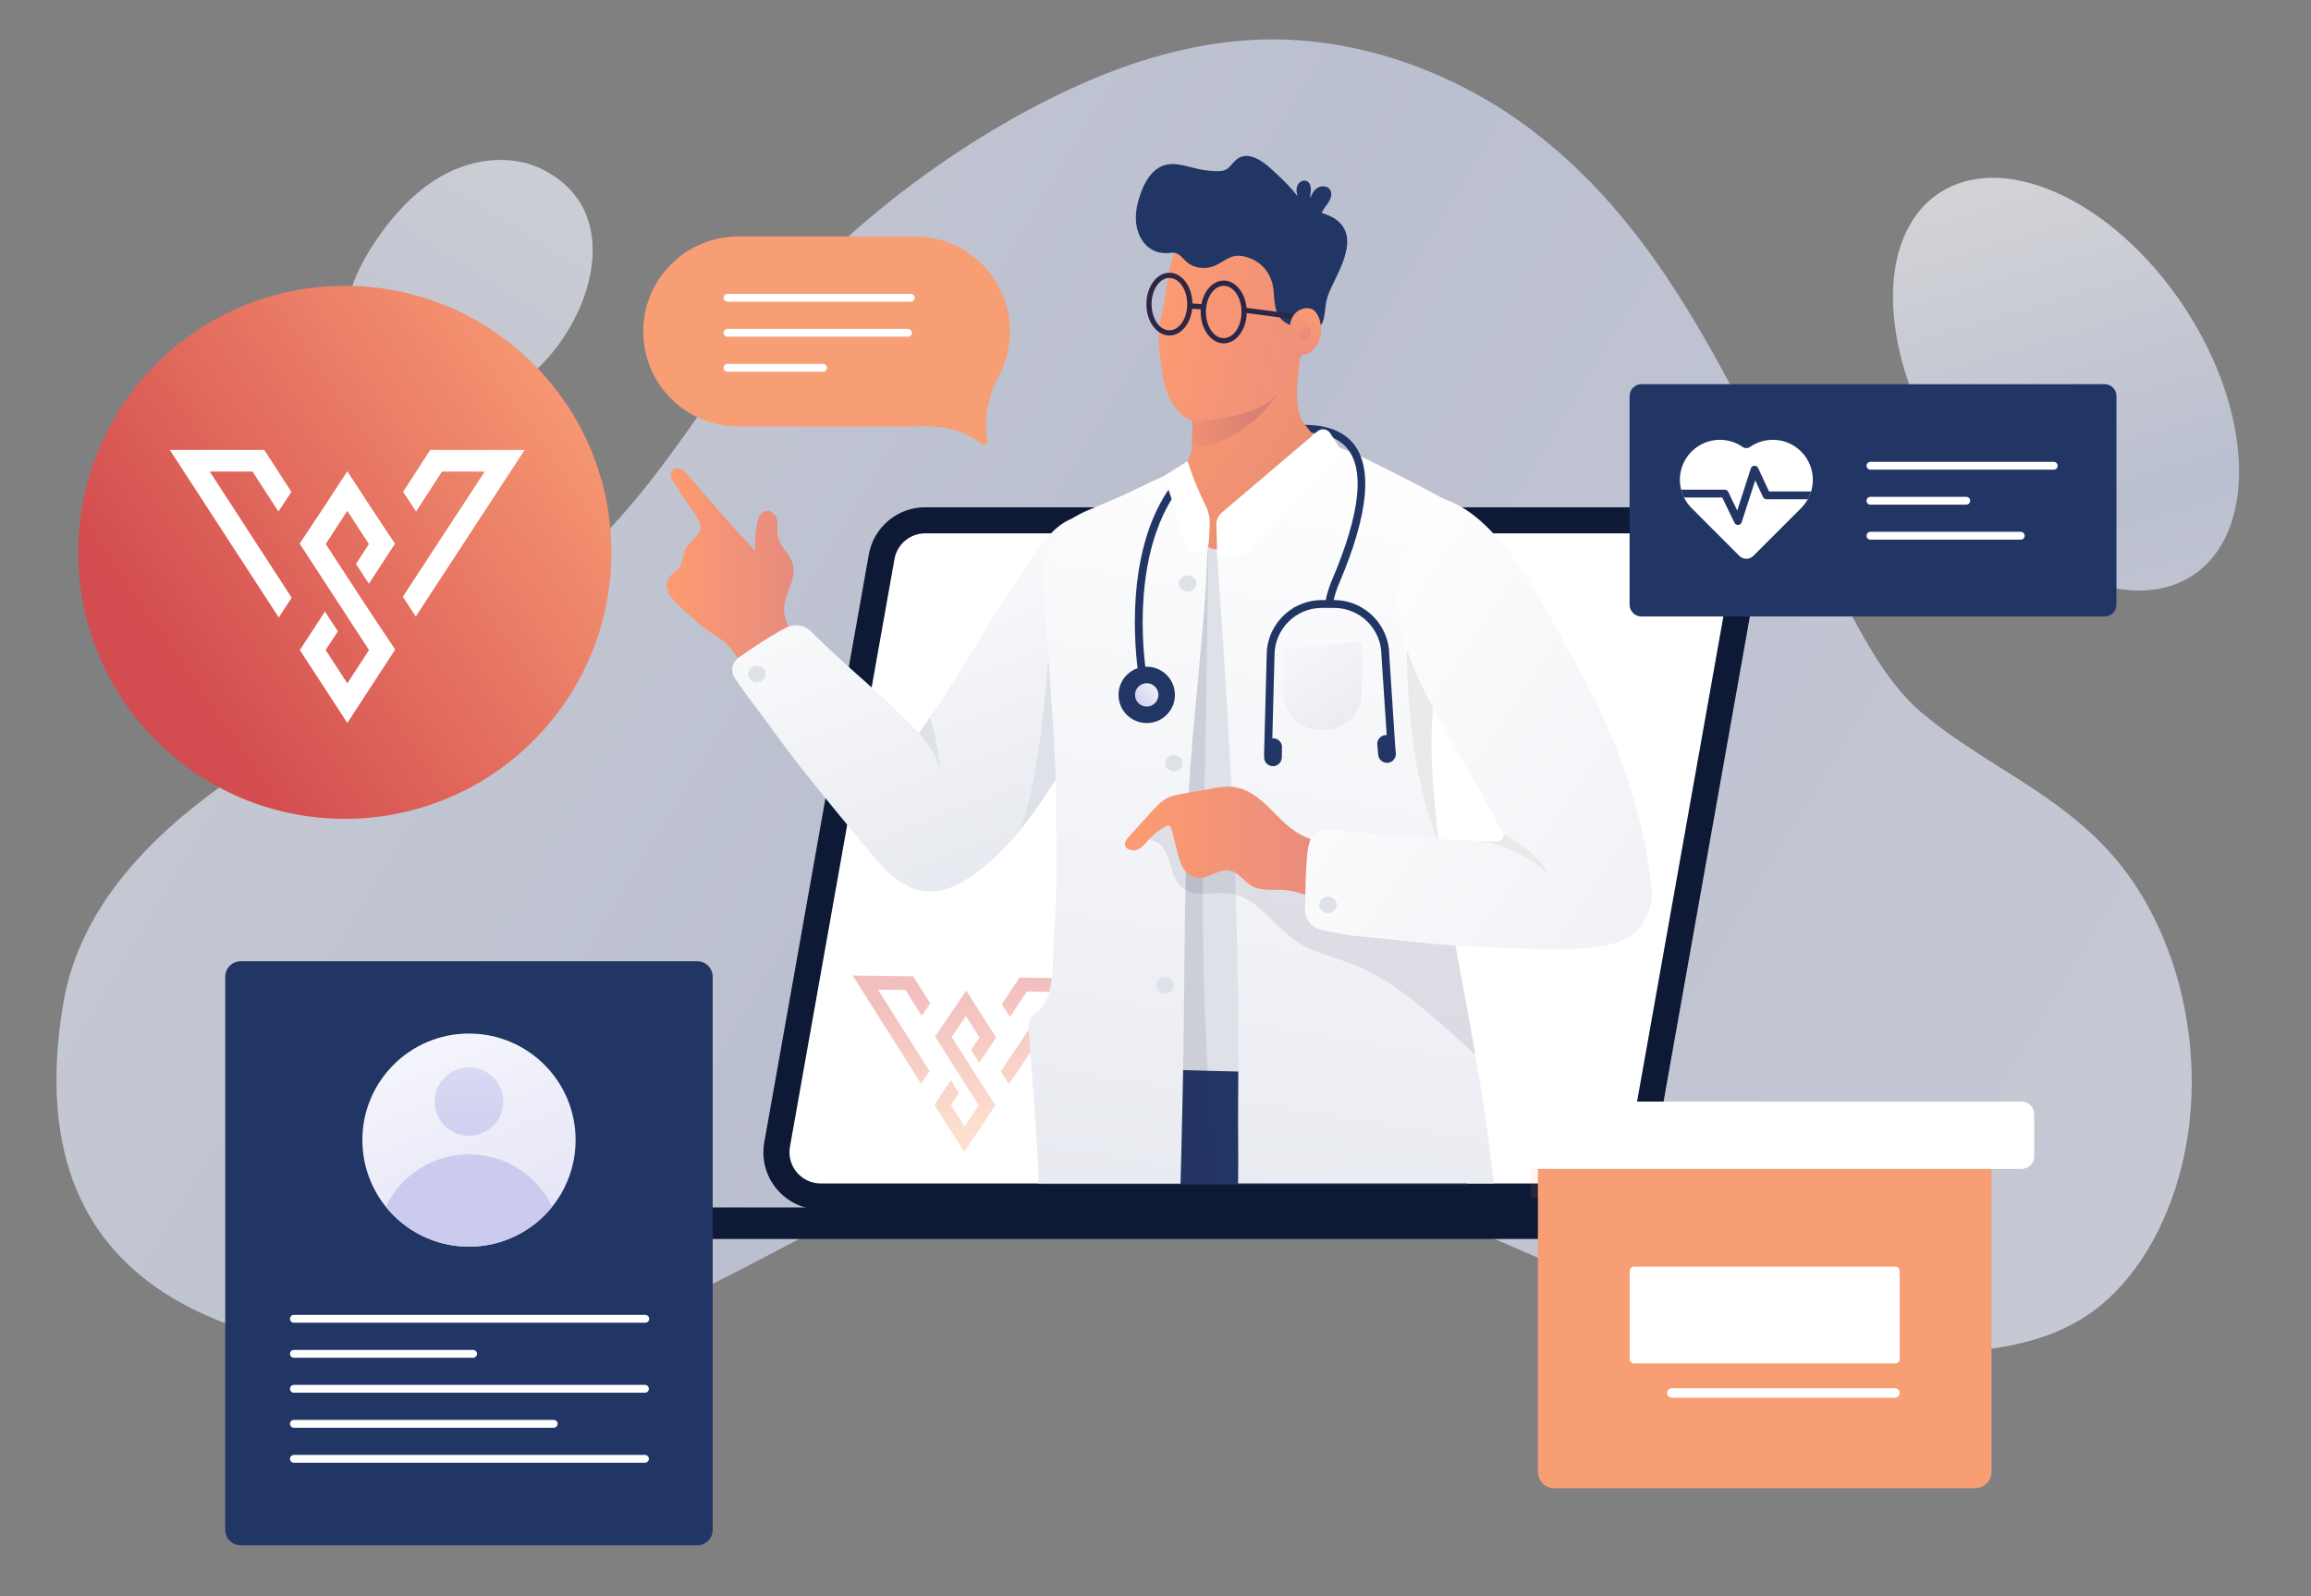 <svg xmlns="http://www.w3.org/2000/svg" width="1200" height="829" viewBox="0 0 1200 829" fill="none"><rect x="0" y="0" width="1200" height="829" fill="#808080" stroke="none"/><path opacity="0.7" d="M1077.31 425.393C1052.22 404.87 1023.31 391.487 998.296 370.572C971.931 348.566 955.996 306.176 938.081 274.342C898.218 203.534 867.311 122.479 795.882 67.966C757.693 38.82 707.045 18.997 655.052 20.537C626.81 21.377 599.202 28.405 573.726 38.484C512.598 62.703 442.057 112.512 398.818 166.548C357.559 218.065 333.351 269.246 277.857 308.304C230.482 341.65 178.566 366.344 130.202 397.871C86.151 426.541 41.974 466.158 32.763 521.651C6.246 681.409 138.017 705.936 245.022 705.936C347.942 705.936 470.781 586.98 573.726 587.008C722.574 587.036 852.975 712.292 1001.26 703.444C1030.52 701.708 1061.1 699.496 1086.29 681.438C1109.13 665.059 1125.14 636.724 1132.78 606.01C1146.74 549.873 1132.43 484.917 1097.23 444.572C1090.99 437.404 1084.29 431.133 1077.31 425.393Z" fill="url(#paint0_linear_2_2)"></path><path opacity="0.7" d="M1138.74 298.742C1105.05 321.144 1048.18 294.885 1011.77 240.111C975.331 185.311 973.124 122.747 1006.85 100.345C1040.54 77.943 1097.41 104.201 1133.82 158.976C1170.26 213.776 1172.47 276.34 1138.74 298.742Z" fill="url(#paint1_linear_2_2)"></path><path opacity="0.7" d="M192.496 204.338C182.702 196.27 177.17 182.697 179.631 162.376C181.331 148.32 188.03 135.305 196.074 123.66C205.716 109.732 217.769 96.996 232.969 89.512C248.168 82.027 266.869 80.404 281.967 88.116C328.2 111.787 304.145 173.107 273.137 196.524C249.209 214.588 212.212 220.601 192.496 204.338Z" fill="url(#paint2_linear_2_2)"></path><path d="M913.037 295.342L904.993 340.628L862.643 578.73L859.268 597.809C856.121 615.39 840.82 628.228 822.957 628.228H426.122C407.623 628.228 393.617 611.509 396.865 593.293L451.141 288.01C453.653 273.828 465.985 263.477 480.398 263.477H886.343C903.217 263.477 915.98 278.75 913.037 295.342Z" fill="#0E1935"></path><path d="M899.715 292.983L851.25 565.461L849.321 576.345L848.915 578.73L845.921 595.449C843.942 606.587 834.274 614.68 822.957 614.68H426.147C421.326 614.68 416.809 612.574 413.714 608.895C410.643 605.217 409.349 600.371 410.186 595.652L412.775 581.089L413.206 578.73L415.541 565.461L464.463 290.395C465.833 282.657 472.532 277.025 480.398 277.025H886.343C891.849 277.025 895.224 280.069 896.746 281.87C898.269 283.697 900.679 287.553 899.715 292.983Z" fill="white"></path><path d="M835.644 627.137H236.725C226.219 627.137 225.611 642.993 236.116 643.526H835.415C835.703 643.526 835.982 643.526 836.253 643.526C846.758 642.993 846.149 627.137 835.644 627.137Z" fill="#0E1935"></path><path fill-rule="evenodd" clip-rule="evenodd" d="M474.172 507.084L483.02 521.141C481.556 523.307 480.088 525.473 478.61 527.629L470.162 514.221L455.937 514.045L482.676 556.371L478.3 562.904L442.745 506.693L474.172 507.084ZM497.908 567.752L493.696 561.107L490.212 566.308L485.175 573.827L500.678 598.278L516.903 574.044C509.318 562.463 501.907 550.76 494.491 539.068L494.221 538.641L501.549 527.693L508.588 538.854L504.207 545.392L508.42 552.037L517.272 538.814C512 530.764 506.856 522.642 501.708 514.515C496.36 522.507 491.011 530.494 485.551 538.406C493.01 550.168 500.465 561.925 507.92 573.686L508.19 574.113L500.836 585.096L493.758 573.934L497.898 567.747L497.908 567.752ZM529.371 507.769L520.182 521.602C521.591 523.804 523.005 526.006 524.429 528.198L533.207 515.005L547.433 515.181L519.675 556.501L523.887 563.14L560.798 508.16L529.371 507.769Z" fill="url(#paint3_linear_2_2)" fill-opacity="0.4"></path><path d="M1025.55 589.639H807.104C802.412 589.639 798.568 593.448 798.568 598.174V764.462C798.568 769.188 802.412 772.997 807.104 772.997H1025.55C1030.25 772.997 1034.09 769.188 1034.09 764.462V598.174C1034.09 593.448 1030.25 589.639 1025.55 589.639Z" fill="#F79E75"></path><path d="M1049.72 607.132H782.941C779.308 607.132 776.38 604.205 776.38 600.572V578.706C776.38 575.109 779.308 572.146 782.941 572.146H1049.72C1053.35 572.146 1056.28 575.109 1056.28 578.706V600.572C1056.28 604.205 1053.35 607.132 1049.72 607.132Z" fill="white"></path><path opacity="0.1" d="M795.005 622.333H1034.09V607.132H795.005V622.333Z" fill="#F79E75"></path><path d="M984.107 708.175H848.55C847.245 708.175 846.222 707.152 846.222 705.882V660.21C846.222 658.941 847.245 657.883 848.55 657.883H984.107C985.412 657.883 986.435 658.941 986.435 660.21V705.882C986.435 707.152 985.412 708.175 984.107 708.175Z" fill="white"></path><path d="M983.967 725.985H868.092C866.717 725.985 865.623 724.891 865.623 723.516C865.623 722.14 866.717 721.047 868.092 721.047H983.967C985.342 721.047 986.436 722.14 986.436 723.516C986.436 724.891 985.342 725.985 983.967 725.985Z" fill="white"></path><path d="M362.025 802.624H125C120.559 802.624 116.956 799.047 116.956 794.607V507.312C116.956 502.872 120.559 499.27 125 499.27H362.025C366.466 499.27 370.069 502.872 370.069 507.312V794.607C370.069 799.047 366.466 802.624 362.025 802.624Z" fill="#223665"></path><path d="M335.077 687.011H152.607C151.466 687.011 150.577 686.123 150.577 684.981C150.577 683.865 151.466 682.952 152.607 682.952H335.077C336.193 682.952 337.107 683.865 337.107 684.981C337.107 686.123 336.193 687.011 335.077 687.011Z" fill="white"></path><path d="M245.656 705.202H152.607C151.466 705.202 150.577 704.288 150.577 703.172C150.577 702.056 151.466 701.142 152.607 701.142H245.656C246.773 701.142 247.686 702.056 247.686 703.172C247.686 704.288 246.773 705.202 245.656 705.202Z" fill="white"></path><path d="M334.899 723.367H152.607C151.466 723.367 150.577 722.479 150.577 721.337C150.577 720.221 151.466 719.308 152.607 719.308H334.899C336.016 719.308 336.929 720.221 336.929 721.337C336.929 722.479 336.016 723.367 334.899 723.367Z" fill="white"></path><path d="M287.525 741.557H152.607C151.466 741.557 150.577 740.644 150.577 739.528C150.577 738.412 151.466 737.498 152.607 737.498H287.525C288.641 737.498 289.555 738.412 289.555 739.528C289.555 740.644 288.641 741.557 287.525 741.557Z" fill="white"></path><path d="M334.899 759.748H152.607C151.466 759.748 150.577 758.835 150.577 757.718C150.577 756.577 151.466 755.689 152.607 755.689H334.899C336.016 755.689 336.929 756.577 336.929 757.718C336.929 758.835 336.016 759.748 334.899 759.748Z" fill="white"></path><path d="M298.892 592.151C298.892 602.249 296.177 611.712 291.483 619.83C290.087 622.266 288.489 624.574 286.763 626.731C276.613 639.416 261.008 647.509 243.525 647.509C226.042 647.509 210.436 639.416 200.286 626.731C198.561 624.574 196.962 622.266 195.567 619.83C190.872 611.712 188.157 602.249 188.157 592.151C188.157 561.58 212.948 536.818 243.525 536.818C274.101 536.818 298.892 561.58 298.892 592.151Z" fill="url(#paint4_linear_2_2)"></path><path d="M261.312 572.134C261.312 562.315 253.345 554.374 243.525 554.374C233.705 554.374 225.737 562.315 225.737 572.134C225.737 581.952 233.705 589.918 243.525 589.918C253.345 589.918 261.312 581.952 261.312 572.134Z" fill="url(#paint5_linear_2_2)"></path><path d="M286.763 626.731C276.613 639.416 261.008 647.509 243.525 647.509C226.042 647.509 210.436 639.416 200.286 626.731C208.026 610.671 224.494 599.559 243.525 599.559C262.556 599.559 279.024 610.671 286.763 626.731Z" fill="url(#paint6_linear_2_2)"></path><path d="M524.473 172.169C524.473 144.921 502.372 122.823 475.12 122.823H383.39C356.112 122.823 334.011 144.921 334.011 172.169C334.011 199.442 356.112 221.539 383.39 221.539H475.12C477.048 221.539 478.926 221.413 480.804 221.21L480.601 221.539C480.601 221.539 496.612 220.271 509.908 230.622C511.203 231.637 513.055 230.521 512.776 228.897C510.771 217.531 512.928 205.911 518.46 195.788C522.291 188.786 524.473 180.744 524.473 172.169Z" fill="#F79E75"></path><path d="M472.912 156.692H377.731C376.615 156.692 375.701 155.804 375.701 154.663C375.701 153.547 376.615 152.633 377.731 152.633H472.912C474.028 152.633 474.942 153.547 474.942 154.663C474.942 155.804 474.028 156.692 472.912 156.692Z" fill="white"></path><path d="M471.466 174.883H377.731C376.615 174.883 375.701 173.97 375.701 172.853C375.701 171.737 376.615 170.824 377.731 170.824H471.466C472.582 170.824 473.496 171.737 473.496 172.853C473.496 173.97 472.582 174.883 471.466 174.883Z" fill="white"></path><path d="M427.39 193.074H377.731C376.615 193.074 375.701 192.16 375.701 191.044C375.701 189.902 376.615 189.014 377.731 189.014H427.39C428.506 189.014 429.42 189.902 429.42 191.044C429.42 192.16 428.506 193.074 427.39 193.074Z" fill="white"></path><path d="M368.724 328.298C364.461 325.457 360.731 322.006 357.026 318.581C351.723 313.71 341.7 306.378 348.399 298.742C349.566 297.422 351.19 296.56 352.306 295.215C355.098 291.942 354.184 286.868 356.95 283.57C361.543 278.115 366.364 275.883 361.999 268.855C358.219 262.792 353.88 257.007 350.073 250.944C348.703 248.889 347.384 246.047 349.16 244.271C350.327 243.079 352.433 243.104 353.956 243.84C355.503 244.576 356.595 245.895 357.66 247.163C368.724 260.381 380.168 273.346 391.992 285.98C391.865 281.185 392.246 276.39 393.134 271.671C393.667 268.957 394.936 265.735 397.854 265.329C400.721 264.923 403.056 267.714 403.538 270.377C403.995 273.067 403.36 275.832 403.893 278.496C404.883 283.773 410.11 287.579 411.632 292.754C413.891 300.467 407.42 308.078 407.166 316.07C407.065 319.063 407.877 322.032 409.12 324.772C409.602 325.812 410.161 326.877 410.161 327.994C410.161 329.135 409.602 330.226 408.993 331.216C405.187 337.381 394.885 345.068 386.562 343.495C382.832 342.785 382.122 340.146 380.142 337.508C377.148 333.499 372.885 331.089 368.724 328.298Z" fill="url(#paint7_linear_2_2)"></path><path d="M578.496 356.206C575.02 361.787 571.138 367.597 567.078 374.016C555.684 392.003 544.012 413.568 529.574 431.302C524.194 437.975 518.384 444.064 512.065 449.264C503.26 456.47 492.857 463.878 481.159 462.99C468.497 462.026 459.286 451.827 451.547 442.44C432.82 419.683 415.286 399.006 398.234 375.107C394.25 369.551 388.186 362.142 381.538 352.197C379.178 348.645 380.091 343.977 383.669 341.465C390.216 336.848 400.67 329.82 408.511 325.888C412.698 323.782 417.874 324.67 421.097 327.918C438.808 345.855 460.377 362.574 477.2 380.79C479.129 378.083 481.015 375.377 482.859 372.671C502.296 344.155 517.775 315.156 537.998 286.741C543.707 278.724 550.508 270.022 560.658 268.272C569.666 266.699 578.928 273.98 584.332 280.881C589.712 287.782 591.843 296.433 592.757 304.932C595.015 326.091 588.418 340.248 578.496 356.206Z" fill="url(#paint8_linear_2_2)"></path><path d="M554.035 345.88C557.968 387.056 557.664 428.461 554.39 469.637C552.64 491.684 533.989 540.446 548.808 560.006C561.369 576.599 607.043 572.869 625.922 573.478C659.848 574.595 693.85 575.178 727.573 571.753C735.16 570.967 743.407 569.749 748.482 564.446C754.774 557.85 760.509 539.127 758.961 530.399C749.446 477.121 742.442 423.437 737.215 369.652C735.058 347.199 733.713 325 733.054 302.547C732.521 285.016 728.867 264.39 710.343 255.587C676.595 239.578 652.311 238.664 616.482 252.644C595.142 260.94 572 270.834 562.206 290.369C554.796 305.16 552.487 329.618 554.035 345.88Z" fill="#DEE1E8"></path><path d="M761.879 615.213H540.536C542.845 599.559 545.459 583.398 548.453 566.806C548.639 565.757 548.833 564.7 549.036 563.635C549.679 560.066 550.339 556.472 551.016 552.852C551.016 552.852 578.573 554.603 614.554 555.795C623.638 556.1 633.28 556.353 643.151 556.556C682.507 557.292 725.543 556.861 752.643 552.852C752.643 552.852 753.024 555.136 753.709 559.398C754.039 561.427 754.445 563.914 754.901 566.806C756.602 577.69 759.114 594.434 761.879 615.213Z" fill="#223665"></path><path opacity="0.1" d="M631.961 614.781C631.961 614.781 622.623 538.315 624.957 438.482C624.957 438.482 626.581 352.146 627.469 282.784L614.021 306.53L596.614 405.627L600.496 465.705L596.614 537.072V614.781H631.961Z" fill="#2D2647"></path><path d="M578.496 356.206C575.02 361.787 571.138 367.597 567.078 374.016C555.685 392.003 544.012 413.568 529.574 431.302C540.384 405.298 544.418 340.172 544.418 340.172L578.496 356.206Z" fill="#DEE1E8"></path><path d="M632.011 286.715V286.69C632.011 286.564 632.037 286.589 632.011 286.715Z" fill="white"></path><path d="M642.973 563.558C642.999 560.133 642.999 556.708 642.999 553.309C643.05 524.209 642.669 495.109 641.679 465.654C641.654 465.375 641.654 465.096 641.654 464.791C641.527 460.986 641.375 457.18 641.248 453.349C640.943 445.256 640.639 437.163 640.284 429.07C640.284 428.791 640.284 428.537 640.258 428.232C639.979 421.763 639.675 415.294 639.37 408.799C637.442 368.409 634.803 327.816 631.859 286.818C631.986 286.665 631.961 286.412 631.834 286.133C631.758 285.904 631.606 285.676 631.403 285.448C631.073 285.042 630.667 284.636 630.185 284.281C629.043 283.418 627.647 282.961 627.317 284.179C627.292 284.281 627.266 284.357 627.241 284.483C627.216 284.813 627.165 285.168 627.14 285.524L627.114 285.955C626.962 287.401 626.86 288.949 626.784 290.598V290.826V290.851C626.556 295.164 626.455 299.959 626.175 304.298C623.866 339.309 619.197 377.72 617.218 411.792C617.015 415.217 616.838 418.617 616.685 421.966C616.685 422.245 616.66 422.524 616.66 422.803C616.254 432.824 615.975 442.871 615.721 452.943C615.67 456.115 615.594 459.286 615.543 462.457C615.518 462.711 615.518 462.99 615.518 463.244C615.112 485.62 614.96 508.149 614.706 530.957C614.655 538.137 614.402 552.548 614.402 552.548L614.199 563.558L613.996 573.529C613.996 573.529 613.945 575.381 613.869 578.324C613.666 586.341 613.285 605.42 613.006 614.781C613.006 614.781 539.115 614.781 539.089 614.781C539.927 608.591 536.171 562.544 534.091 534.636C533.811 530.78 535.588 527.152 538.886 525.148C539.8 524.615 540.612 523.879 541.246 523.067C547.869 514.467 546.347 497.595 547.184 487.396C549.417 459.514 548.25 432.52 548.25 404.587V404.562C547.488 383.251 545.89 361.889 544.266 340.578C544.266 340.561 544.266 340.544 544.266 340.527C543.758 333.914 543.251 327.3 542.743 320.687C541.754 307.494 540.384 288.441 548.681 276.796C550.787 273.879 553.426 271.494 556.42 269.49C559.11 267.714 562.053 266.242 565.124 264.948C573.193 261.549 582.531 257.718 590.321 253.836C594.381 251.832 597.603 250.335 600.344 249.092C602.069 248.305 603.592 247.62 605.013 246.935C608.946 245.083 612.169 243.307 616.355 240.111C616.432 240.06 616.533 239.984 616.634 239.908C617.32 239.4 618.03 238.817 618.791 238.208C619.426 237.7 620.136 237.142 620.974 237.168C621.76 237.218 622.395 237.726 622.953 238.233C624.932 240.111 626.531 242.343 628.408 244.322C629.271 245.235 630.159 245.997 631.022 246.58C631.428 246.859 631.809 247.113 632.215 247.316C638.178 250.538 644.268 247.417 649.951 243.637C651.931 242.292 653.885 240.897 655.737 239.654C661.928 235.29 667.765 231.332 670.962 224.533C671.698 222.986 672.839 221.159 674.641 221.235C675.58 221.311 676.392 221.895 677.102 222.453C678.473 223.493 679.818 224.432 681.162 225.32C681.441 225.472 681.695 225.649 681.949 225.802C686.313 228.491 690.678 230.419 695.245 232.297C699.965 234.225 704.862 236.127 710.166 238.741C723.411 245.312 735.008 251.147 747.035 257.718C748.202 258.352 749.674 259.088 751.298 259.9C751.315 259.9 751.332 259.9 751.349 259.9C756.551 262.487 763.173 265.836 765.609 269.261C771.674 277.811 764.747 288.416 761.423 298.209C758.149 307.9 754.774 317.998 751.882 328.222C748.583 339.867 745.843 351.664 744.498 363.309C744.32 364.705 744.168 366.075 744.041 367.445C744.024 367.648 744.007 367.859 743.99 368.079C743.939 368.333 743.939 368.587 743.914 368.866C743.889 368.916 743.889 368.967 743.889 369.043C741.808 391.547 743.305 413.34 746.553 435.793C746.671 436.622 746.79 437.45 746.908 438.279C746.934 438.482 746.984 438.71 747.01 438.913C747.974 445.357 748.938 451.421 749.877 457.231C749.902 457.51 749.953 457.789 750.004 458.093C751.958 470.094 753.836 480.952 755.688 491.303C758.936 509.24 762.057 525.63 765.305 543.795C765.356 544.099 765.406 544.395 765.457 544.683C765.846 546.814 766.227 548.979 766.599 551.178C767.335 555.364 768.045 559.474 768.705 563.558C771.496 580.354 773.78 599.052 775.835 614.654H642.872C643.1 602.02 642.796 586.696 642.897 574.087C642.931 570.569 642.957 567.06 642.973 563.558Z" fill="url(#paint9_linear_2_2)"></path><path opacity="0.1" d="M766.117 547.448C764.518 546.763 757.033 539.456 753.658 536.488C738.128 522.94 722.472 508.733 702.908 501.046C692.987 497.139 682.152 494.931 673.398 489.096C662.182 481.612 654.367 468.267 641.705 464.69C640.461 464.335 639.142 464.081 637.797 463.929C630.311 463.117 621.862 465.908 615.543 462.28C615.34 462.161 615.146 462.043 614.96 461.924C611.103 459.387 609.403 454.897 608.159 450.635C606.891 446.398 605.749 441.882 602.501 438.685C598.035 434.321 590.575 438.127 592.376 430.972C593.518 426.38 601.384 422.955 605.698 422.093C609.326 421.357 613.006 421.382 616.685 421.839C620.669 422.346 624.602 423.336 628.434 424.427C632.417 425.569 636.376 426.812 640.334 428.106C670.962 438.305 700.371 452.791 732.648 455.835C738.331 456.368 744.244 456.597 750.029 457.129C755.409 490.314 760.966 518.424 766.117 547.448Z" fill="#2D2647"></path><path d="M662.436 422.956C656.295 416.537 649.292 409.687 640.131 408.748C636.427 408.368 632.697 409.002 629.043 409.636C624.137 410.499 619.24 411.361 614.351 412.224C611.661 412.68 608.971 413.163 606.535 414.304C603.034 415.953 600.395 418.82 597.883 421.636C593.975 425.966 590.067 430.304 586.159 434.651C585.094 435.818 583.977 437.188 584.129 438.711C584.358 441.222 587.986 442.313 590.473 441.349C592.96 440.385 594.584 438.178 596.335 436.25C598.796 433.535 601.714 431.201 604.987 429.349C605.546 429.019 606.205 428.689 606.865 428.841C607.829 429.044 608.21 430.11 608.438 431.023C609.453 434.998 610.46 438.964 611.458 442.922C612.169 445.738 612.904 448.58 614.478 451.041C616.051 453.527 618.639 455.607 621.709 455.937C627.469 456.597 632.621 451.167 638.33 452.106C643.151 452.918 645.79 457.814 650.002 460.174C655.255 463.142 661.979 461.696 668.094 462.381C674.057 463.041 679.564 465.806 685.501 466.643C686.364 466.77 687.328 466.846 688.09 466.44C688.952 465.984 689.358 465.045 689.663 464.157C690.779 461.163 691.693 458.094 692.378 454.973C694.103 447.159 693.342 439.345 684.436 437.061C675.022 434.651 668.906 429.704 662.436 422.956Z" fill="url(#paint10_linear_2_2)"></path><path d="M747.187 438.482C728.816 394.338 730.618 335.047 730.618 335.047L752.059 327.766C748.761 339.411 746.02 351.233 744.65 362.853C741.63 388.477 744.396 412.858 747.187 438.482Z" fill="#EAEAEA"></path><path d="M724.782 391.217L724.502 388.096L721.381 340.273C721.356 329.795 715.697 320.662 707.273 315.664C707.138 315.613 706.994 315.545 706.842 315.461C706.723 315.376 706.596 315.283 706.461 315.182C706.309 315.114 706.165 315.029 706.03 314.928C705.928 314.877 705.827 314.826 705.725 314.776C705.708 314.776 705.691 314.776 705.674 314.776C701.792 312.797 697.377 311.68 692.733 311.68H692.53C693.342 307.85 694.966 303.892 694.992 303.866C711.333 265.76 713.312 240.339 700.879 228.364C680.909 209.159 632.062 232.017 629.982 233.007L629.88 233.057C607.88 245.108 594.203 269.286 590.372 303.004C589.89 307.291 589.585 311.477 589.433 315.486C589.433 315.714 589.408 315.917 589.408 316.222C588.697 335.453 591.158 350.294 591.184 350.472L595.193 349.787C595.168 349.609 592.757 335.047 593.467 316.171C593.493 315.714 593.493 315.537 593.518 315.232C593.67 311.401 593.95 307.444 594.432 303.359C596.995 280.855 605.571 251.02 631.783 236.635C633.585 235.797 680.376 214.258 698.062 231.282C709.151 241.988 706.867 265.861 691.236 302.268C691.135 302.522 689.206 307.165 688.42 311.68H686.39C681.391 311.68 676.696 312.974 672.611 315.207H672.459C672.273 315.359 672.061 315.478 671.825 315.562C671.791 315.579 671.765 315.596 671.748 315.613C671.613 315.714 671.461 315.807 671.292 315.892H671.444C663.222 320.941 657.742 329.998 657.742 340.273L656.371 392.13C656.371 392.265 656.388 392.392 656.422 392.511L656.397 393.272C656.346 395.809 658.351 397.889 660.888 397.94C663.426 397.991 665.532 395.986 665.582 393.449L665.684 388.172C665.76 385.635 663.73 383.53 661.193 383.479C661.023 383.479 660.846 383.487 660.66 383.504L661.801 340.324C661.801 326.776 672.84 315.74 686.39 315.74H692.733C706.283 315.74 717.321 326.776 717.321 340.324L720.036 381.779C719.8 381.762 719.563 381.771 719.326 381.804C716.789 382.033 714.936 384.265 715.165 386.777L715.647 392.054C715.875 394.566 718.108 396.443 720.645 396.189C722.549 396.037 724.096 394.693 724.604 392.942C724.688 392.739 724.739 392.528 724.756 392.308C724.807 391.953 724.815 391.589 724.782 391.217Z" fill="#223665"></path><path d="M610.088 360.925C610.088 352.831 603.516 346.286 595.447 346.286C587.352 346.286 580.805 352.831 580.805 360.925C580.805 369.018 587.352 375.563 595.447 375.563C603.516 375.563 610.088 369.018 610.088 360.925Z" fill="#223665"></path><path d="M601.511 360.925C601.511 357.576 598.796 354.861 595.447 354.861C592.097 354.861 589.382 357.576 589.382 360.925C589.382 364.273 592.097 366.988 595.447 366.988C598.796 366.988 601.511 364.273 601.511 360.925Z" fill="url(#paint11_linear_2_2)"></path><path d="M614.148 396.443C614.148 394.084 612.118 392.181 609.606 392.181C607.094 392.181 605.038 394.084 605.038 396.443C605.038 398.777 607.094 400.68 609.606 400.68C612.118 400.68 614.148 398.777 614.148 396.443Z" fill="#DEE1E8"></path><path d="M684.03 230.571C682.888 224.99 676.265 220.931 674.793 215.425C671.647 203.805 674.743 191.907 675.707 180.236C675.428 183.332 659.898 190.867 657.386 192.414C654.088 194.469 650.662 196.321 647.109 197.996C644.496 199.239 641.806 200.406 639.04 201.421C638.964 201.421 628.586 205.48 623.79 207.332C622.572 207.814 621.709 208.144 621.456 208.22C620.973 208.398 620.415 208.6 620.085 209.032C619.832 209.362 619.756 209.844 619.705 210.275C618.741 217.861 620.72 227.146 618.538 234.504C618.521 234.538 618.512 234.58 618.512 234.631C618.385 234.986 618.284 235.366 618.132 235.747C615.061 243.942 611.763 250.259 616.102 259.037C618.411 263.73 622.394 267.79 623.486 272.864C624.272 276.441 623.689 280.678 626.454 283.291C631.834 288.314 641.4 283.139 645.029 278.775C647.617 275.655 649.393 272.027 651.728 268.754C659.695 257.642 673.753 251.248 681.34 239.908C682.837 237.675 684.106 235.189 684.207 232.55C684.233 231.891 684.157 231.231 684.03 230.571Z" fill="url(#paint12_linear_2_2)"></path><path d="M631.986 286.031L631.657 273.447C631.251 270.606 632.418 267.79 634.778 265.938L684.182 223.95C686.161 222.326 689.232 222.757 690.602 224.863L696.946 234.58L647.262 286.513C643.786 290.141 634.295 293.236 631.986 286.031Z" fill="white"></path><path d="M853.305 479.252C848.559 487.244 837.623 491.126 827.879 492.064C806.615 494.094 799.815 492.927 765.229 491.709C748.025 491.1 731.328 488.589 706.994 486.458C701.031 485.95 695.093 484.859 686.897 483.21C681.467 482.145 677.585 477.654 677.661 472.478C677.788 462.356 678.143 446.499 679.234 440.613C679.843 437.366 680.782 433.788 683.801 432.089C685.984 430.871 688.699 430.972 691.236 431.099C705.142 431.886 719.91 434.169 732.318 434.879C739.093 435.285 756.957 436.351 769.517 436.833C769.517 436.833 769.526 436.833 769.543 436.833C770.659 436.884 771.75 436.909 772.765 436.934C774.516 437.01 776.115 437.036 777.485 437.061C779.591 437.087 781.088 435.285 780.707 433.484C780.657 433.23 780.564 432.977 780.428 432.723C780.352 432.596 780.301 432.469 780.225 432.342C773.577 419.733 762.184 399.716 754.724 386.549C739.956 360.443 718.387 324.746 727.928 295.063C735.49 271.646 732.47 249.929 756.322 261.929C784.514 276.111 806.869 324.67 817.349 343.064C838.359 379.952 853.711 420.748 857.618 462.381C858.176 468.115 856.324 474.229 853.305 479.252Z" fill="url(#paint13_linear_2_2)"></path><path d="M667.232 197.996C649.114 232.17 618.791 232.17 618.791 232.17C619.248 224.888 618.817 217.607 619.705 210.275C619.756 209.844 619.832 209.387 620.085 209.032C620.415 208.601 620.973 208.398 621.456 208.22C621.709 208.144 622.572 207.814 623.79 207.332C628.586 205.48 638.964 201.421 639.04 201.421C641.806 200.406 644.496 199.239 647.109 197.996H667.232Z" fill="url(#paint14_linear_2_2)"></path><path d="M694.103 469.942C694.103 467.607 692.073 465.705 689.561 465.705C687.049 465.705 685.019 467.607 685.019 469.942C685.019 472.301 687.049 474.204 689.561 474.204C692.073 474.204 694.103 472.301 694.103 469.942Z" fill="#DEE1E8"></path><path d="M609.606 511.777C609.606 509.418 607.576 507.515 605.038 507.515C602.526 507.515 600.496 509.418 600.496 511.777C600.496 514.111 602.526 516.014 605.038 516.014C607.576 516.014 609.606 514.111 609.606 511.777Z" fill="#DEE1E8"></path><path d="M621.202 303.055C621.202 300.721 619.172 298.818 616.66 298.818C614.148 298.818 612.093 300.721 612.093 303.055C612.093 305.414 614.148 307.317 616.66 307.317C619.172 307.317 621.202 305.414 621.202 303.055Z" fill="#DEE1E8"></path><path d="M397.575 350.142C397.575 347.783 395.545 345.88 393.033 345.88C390.52 345.88 388.465 347.783 388.465 350.142C388.465 352.476 390.52 354.379 393.033 354.379C395.545 354.379 397.575 352.476 397.575 350.142Z" fill="#DEE1E8"></path><path d="M686.821 379.293C675.606 379.293 666.547 370.819 666.547 360.392V339.893C666.547 338.37 667.816 337.127 669.44 337.051L703.848 333.296C705.599 333.195 707.096 334.489 707.096 336.138V360.392C707.096 370.819 698.011 379.293 686.821 379.293Z" fill="url(#paint15_linear_2_2)"></path><path d="M627.47 282.784C627.774 282.073 628.003 276.213 628.155 271.874C628.231 268.805 627.571 265.786 626.201 263.02C623.181 256.881 619.477 248.559 616.685 239.552L604.404 247.214L616.66 284.433C618.233 288.492 627.165 287.147 627.47 282.784Z" fill="white"></path><path d="M628.814 109.656C619.68 113.132 613.97 122.113 610.24 130.688C605.825 140.786 606.003 152.786 603.11 163.517C601.029 171.23 601.435 178.74 602.526 186.706C603.567 194.241 604.48 203.146 608.845 209.565C612.295 214.664 616.279 219.662 624.323 218.673C655.052 214.969 662.893 209.057 672.56 191.374C680.655 176.609 682.837 159.306 681.086 142.663C679.437 127.085 671.545 108.438 653.453 105.571C646.754 104.531 639.878 106.028 633.382 108.058C631.859 108.565 630.337 109.072 628.814 109.656Z" fill="url(#paint16_linear_2_2)"></path><path d="M693.876 114.096C691.668 112.421 689.004 111.482 686.339 110.594C687.1 108.463 688.775 106.789 689.968 104.861C691.186 102.907 691.896 100.294 690.577 98.442C689.181 96.463 686.06 96.311 684.03 97.63C682.152 98.823 681.061 100.878 680.402 102.983C680.3 101.537 680.63 100.091 680.681 98.62C680.731 96.869 680.199 94.839 678.575 94.078C676.874 93.266 674.718 94.383 673.855 96.032C672.992 97.681 673.17 99.685 673.626 101.486C673.66 101.639 673.703 101.791 673.753 101.943C673.567 101.689 673.373 101.427 673.17 101.157C670.074 97.123 666.116 93.368 662.411 89.867C657.818 85.528 649.343 77.689 642.568 82.459C639.98 84.311 638.711 87.457 635.564 88.497C633.255 89.258 629.373 88.776 627.013 88.573C616.965 87.685 607.145 80.911 598.619 89.562C595.625 92.581 593.722 96.514 592.275 100.497C590.702 104.937 589.611 109.605 589.814 114.299C590.042 118.992 591.666 123.736 594.914 127.136C598.391 130.764 602.856 131.906 607.703 131.322C612.296 130.764 613.26 133.555 616.381 136.219C620.086 139.39 625.821 139.999 630.337 138.197C635.463 136.117 638.838 132.007 644.801 132.971C654.113 134.493 660.305 141.394 661.269 150.553C661.624 153.775 661.624 157.048 662.436 160.194C664.492 168.414 671.038 169.555 678.524 170.773C688.826 172.473 687.278 163.619 688.674 156.718C689.105 154.536 689.917 152.354 690.907 150.147C695.474 139.999 706.081 123.305 693.876 114.096Z" fill="#223665"></path><path fill-rule="evenodd" clip-rule="evenodd" d="M680.021 166.917L647.389 162.604C647.16 171.331 641.882 178.334 635.437 178.334C628.84 178.334 623.46 171.027 623.46 162.02C623.477 161.564 623.494 161.107 623.511 160.65L619.045 160.346C618.208 168.211 613.234 174.249 607.221 174.249C600.623 174.249 595.269 166.942 595.269 157.961C595.269 148.98 600.623 141.648 607.221 141.648C613.742 141.648 619.045 148.802 619.172 157.631L623.841 157.961C625.186 150.934 629.855 145.733 635.437 145.733C641.476 145.733 646.501 151.898 647.287 159.864L680.376 164.228L680.021 166.917ZM616.482 157.961C616.482 150.477 612.321 144.363 607.221 144.363C602.12 144.363 597.959 150.477 597.959 157.961C597.959 165.471 602.12 171.56 607.221 171.56C612.321 171.56 616.482 165.471 616.482 157.961ZM644.674 162.046C644.674 154.536 640.538 148.447 635.437 148.447C630.337 148.447 626.175 154.536 626.175 162.046C626.175 169.53 630.337 175.619 635.437 175.619C640.538 175.619 644.674 169.53 644.674 162.046Z" fill="#2D2647"></path><path d="M685.578 174.731C684.284 180.845 679.691 185.031 675.301 184.143C670.936 183.23 669.972 177.674 669.744 171.458C669.389 162.477 675.834 159.306 680.198 160.219C684.588 161.107 686.897 168.642 685.578 174.731Z" fill="url(#paint17_linear_2_2)"></path><path d="M680.63 173.716C680.148 176 678.422 177.573 676.773 177.217C675.149 176.888 674.21 174.756 674.692 172.473C675.174 170.19 676.9 168.617 678.549 168.972C680.173 169.302 681.112 171.433 680.63 173.716Z" fill="url(#paint18_linear_2_2)"></path><path d="M803.621 453.527C803.621 453.527 787.965 439.624 769.543 436.833C770.659 436.884 771.75 436.909 772.765 436.934C774.516 437.011 776.115 437.036 777.485 437.061C779.591 437.087 781.088 435.285 780.708 433.484C780.834 433.56 797.506 440.968 803.621 453.527Z" fill="#EAEAEA"></path><path d="M488.518 400.68C485.244 388.756 477.2 380.79 477.2 380.79C479.129 378.084 481.015 375.377 482.859 372.671C486.082 380.612 488.518 400.68 488.518 400.68Z" fill="#DEE1E8"></path><path d="M1092.82 320.205H852.34C848.94 320.205 846.174 317.44 846.174 314.04V205.708C846.174 202.309 848.94 199.543 852.34 199.543H1092.82C1096.24 199.543 1098.98 202.309 1098.98 205.708V314.04C1098.98 317.44 1096.24 320.205 1092.82 320.205Z" fill="#223665"></path><path d="M941.329 249.218C941.329 251.248 941.025 253.303 940.441 255.257C940.01 256.652 939.451 257.997 938.716 259.316C938.005 260.584 937.142 261.802 936.153 262.919C935.865 263.257 935.561 263.587 935.239 263.908L910.397 288.746C908.418 290.725 905.196 290.725 903.191 288.746L878.374 263.908C878.053 263.587 877.749 263.257 877.461 262.919C876.218 261.523 875.228 260.001 874.441 258.403C873.782 257.1 873.283 255.756 872.944 254.369C871.168 247.493 872.995 239.908 878.374 234.529C882.434 230.47 887.763 228.44 893.066 228.44C897.203 228.44 901.364 229.683 904.916 232.17C906.058 232.956 907.555 232.931 908.697 232.144C916.817 226.512 928.007 227.298 935.239 234.529C939.299 238.588 941.329 243.916 941.329 249.218Z" fill="white"></path><path d="M1066.43 243.941H971.246C970.104 243.941 969.216 243.028 969.216 241.912C969.216 240.796 970.104 239.882 971.246 239.882H1066.43C1067.54 239.882 1068.46 240.796 1068.46 241.912C1068.46 243.028 1067.54 243.941 1066.43 243.941Z" fill="white"></path><path d="M1020.98 262.107H971.246C970.104 262.107 969.216 261.219 969.216 260.077C969.216 258.961 970.104 258.047 971.246 258.047H1020.98C1022.12 258.047 1023.01 258.961 1023.01 260.077C1023.01 261.219 1022.12 262.107 1020.98 262.107Z" fill="white"></path><path d="M1049.3 280.297H971.246C970.104 280.297 969.216 279.384 969.216 278.268C969.216 277.151 970.104 276.238 971.246 276.238H1049.3C1050.44 276.238 1051.33 277.151 1051.33 278.268C1051.33 279.384 1050.44 280.297 1049.3 280.297Z" fill="white"></path><path d="M940.441 255.257C940.01 256.652 939.451 257.997 938.716 259.316H917.274C916.513 259.316 915.777 258.859 915.447 258.149L911.412 249.472L904.384 271.24C904.13 272.027 903.445 272.585 902.607 272.635C902.557 272.652 902.506 272.661 902.455 272.661C901.694 272.661 900.983 272.204 900.628 271.494L894.284 258.403H874.441C873.782 257.1 873.283 255.756 872.944 254.369C872.995 254.343 873.046 254.343 873.122 254.343H895.579C896.365 254.343 897.076 254.8 897.406 255.485L902.074 265.177L909.129 243.307C909.382 242.521 910.093 241.963 910.93 241.912C911.768 241.861 912.529 242.318 912.909 243.079L918.568 255.257H940.441Z" fill="#223665"></path><circle cx="179.048" cy="286.865" r="138.427" fill="url(#paint19_linear_2_2)"></circle><path fill-rule="evenodd" clip-rule="evenodd" d="M137.234 233.711L151.313 255.474C149.071 258.882 146.822 262.29 144.557 265.683L131.116 244.926H108.916L151.458 310.451L144.757 320.73L88.19 233.711H137.234ZM175.447 327.915L168.745 317.629L163.41 325.812L155.696 337.641L180.36 375.493L205.208 337.365C193.149 319.44 181.358 301.324 169.559 283.223L169.129 282.563L180.352 265.338L191.552 282.617L184.843 292.903L191.544 303.19L205.101 282.387C196.718 269.928 188.535 257.354 180.344 244.773C172.154 257.347 163.963 269.913 155.596 282.364C167.464 300.572 179.323 318.773 191.183 336.981L191.613 337.641L180.352 354.92L169.091 337.641L175.432 327.907L175.447 327.915ZM223.378 233.711L209.307 255.474C211.549 258.882 213.798 262.29 216.062 265.683L229.504 244.926H251.703L209.192 309.937L215.893 320.216L272.422 233.711H223.378Z" fill="white"></path><defs><linearGradient id="paint0_linear_2_2" x1="-74.902" y1="-591.958" x2="1627.07" y2="434.81" gradientUnits="userSpaceOnUse"><stop stop-color="white"></stop><stop offset="0.508" stop-color="#D4DBF2"></stop><stop offset="1" stop-color="#EEF0FC"></stop></linearGradient><linearGradient id="paint1_linear_2_2" x1="1159.11" y1="7.015" x2="1284.32" y2="433.88" gradientUnits="userSpaceOnUse"><stop stop-color="white"></stop><stop offset="0.508" stop-color="#D4DBF2"></stop><stop offset="1" stop-color="#EEF0FC"></stop></linearGradient><linearGradient id="paint2_linear_2_2" x1="441.495" y1="0.991" x2="58.909" y2="619.667" gradientUnits="userSpaceOnUse"><stop stop-color="white"></stop><stop offset="0.508" stop-color="#D4DBF2"></stop><stop offset="1" stop-color="#EEF0FC"></stop></linearGradient><linearGradient id="paint3_linear_2_2" x1="502.666" y1="513.464" x2="513.566" y2="587.241" gradientUnits="userSpaceOnUse"><stop stop-color="#DE5E5C"></stop><stop offset="1" stop-color="#FAB187"></stop></linearGradient><linearGradient id="paint4_linear_2_2" x1="262.764" y1="447.902" x2="398.84" y2="782.916" gradientUnits="userSpaceOnUse"><stop stop-color="white"></stop><stop offset="1" stop-color="#CBCBEF"></stop></linearGradient><linearGradient id="paint5_linear_2_2" x1="257.142" y1="408.813" x2="262.825" y2="607.74" gradientUnits="userSpaceOnUse"><stop stop-color="white"></stop><stop offset="1" stop-color="#CBCBEF"></stop></linearGradient><linearGradient id="paint6_linear_2_2" x1="251.201" y1="402.828" x2="257.008" y2="606.094" gradientUnits="userSpaceOnUse"><stop stop-color="white"></stop><stop offset="1" stop-color="#CBCBEF"></stop></linearGradient><linearGradient id="paint7_linear_2_2" x1="346.173" y1="243.323" x2="412.111" y2="243.323" gradientUnits="userSpaceOnUse"><stop stop-color="#FD9B70"></stop><stop offset="1" stop-color="#E88B7F"></stop></linearGradient><linearGradient id="paint8_linear_2_2" x1="553.626" y1="209.636" x2="647.029" y2="453.436" gradientUnits="userSpaceOnUse"><stop stop-color="white"></stop><stop offset="1" stop-color="#E2E5ED"></stop></linearGradient><linearGradient id="paint9_linear_2_2" x1="1031.6" y1="282.083" x2="945.128" y2="793.662" gradientUnits="userSpaceOnUse"><stop stop-color="white"></stop><stop offset="1" stop-color="#E2E5ED"></stop></linearGradient><linearGradient id="paint10_linear_2_2" x1="584.11" y1="408.627" x2="693.117" y2="408.627" gradientUnits="userSpaceOnUse"><stop stop-color="#FD9B70"></stop><stop offset="1" stop-color="#E88B7F"></stop></linearGradient><linearGradient id="paint11_linear_2_2" x1="612.319" y1="357.834" x2="593.328" y2="373.905" gradientUnits="userSpaceOnUse"><stop stop-color="white"></stop><stop offset="1" stop-color="#CBCBEF"></stop></linearGradient><linearGradient id="paint12_linear_2_2" x1="643.263" y1="122.665" x2="798.455" y2="228.381" gradientUnits="userSpaceOnUse"><stop stop-color="#FD9B70"></stop><stop offset="1" stop-color="#D98175"></stop></linearGradient><linearGradient id="paint13_linear_2_2" x1="778.53" y1="163.652" x2="1167.12" y2="423.182" gradientUnits="userSpaceOnUse"><stop stop-color="white"></stop><stop offset="1" stop-color="#E2E5ED"></stop></linearGradient><linearGradient id="paint14_linear_2_2" x1="593.456" y1="204.534" x2="646.538" y2="195.279" gradientUnits="userSpaceOnUse"><stop stop-color="#FD9B70"></stop><stop offset="1" stop-color="#D98175"></stop></linearGradient><linearGradient id="paint15_linear_2_2" x1="678.988" y1="282.371" x2="747.75" y2="385.532" gradientUnits="userSpaceOnUse"><stop stop-color="white"></stop><stop offset="1" stop-color="#E2E5ED"></stop></linearGradient><linearGradient id="paint16_linear_2_2" x1="607.563" y1="81.058" x2="732.84" y2="107.469" gradientUnits="userSpaceOnUse"><stop stop-color="#FD9B70"></stop><stop offset="1" stop-color="#E88B7F"></stop></linearGradient><linearGradient id="paint17_linear_2_2" x1="703.298" y1="175.256" x2="682.912" y2="200.003" gradientUnits="userSpaceOnUse"><stop stop-color="#FD9B70"></stop><stop offset="1" stop-color="#E88B7F"></stop></linearGradient><linearGradient id="paint18_linear_2_2" x1="674.654" y1="161.095" x2="682.901" y2="168.557" gradientUnits="userSpaceOnUse"><stop stop-color="#FD9B70"></stop><stop offset="1" stop-color="#E88B7F"></stop></linearGradient><linearGradient id="paint19_linear_2_2" x1="318.085" y1="202.401" x2="93.463" y2="356.764" gradientUnits="userSpaceOnUse"><stop stop-color="#F99D75"></stop><stop offset="1" stop-color="#D34C4F"></stop></linearGradient></defs></svg>
